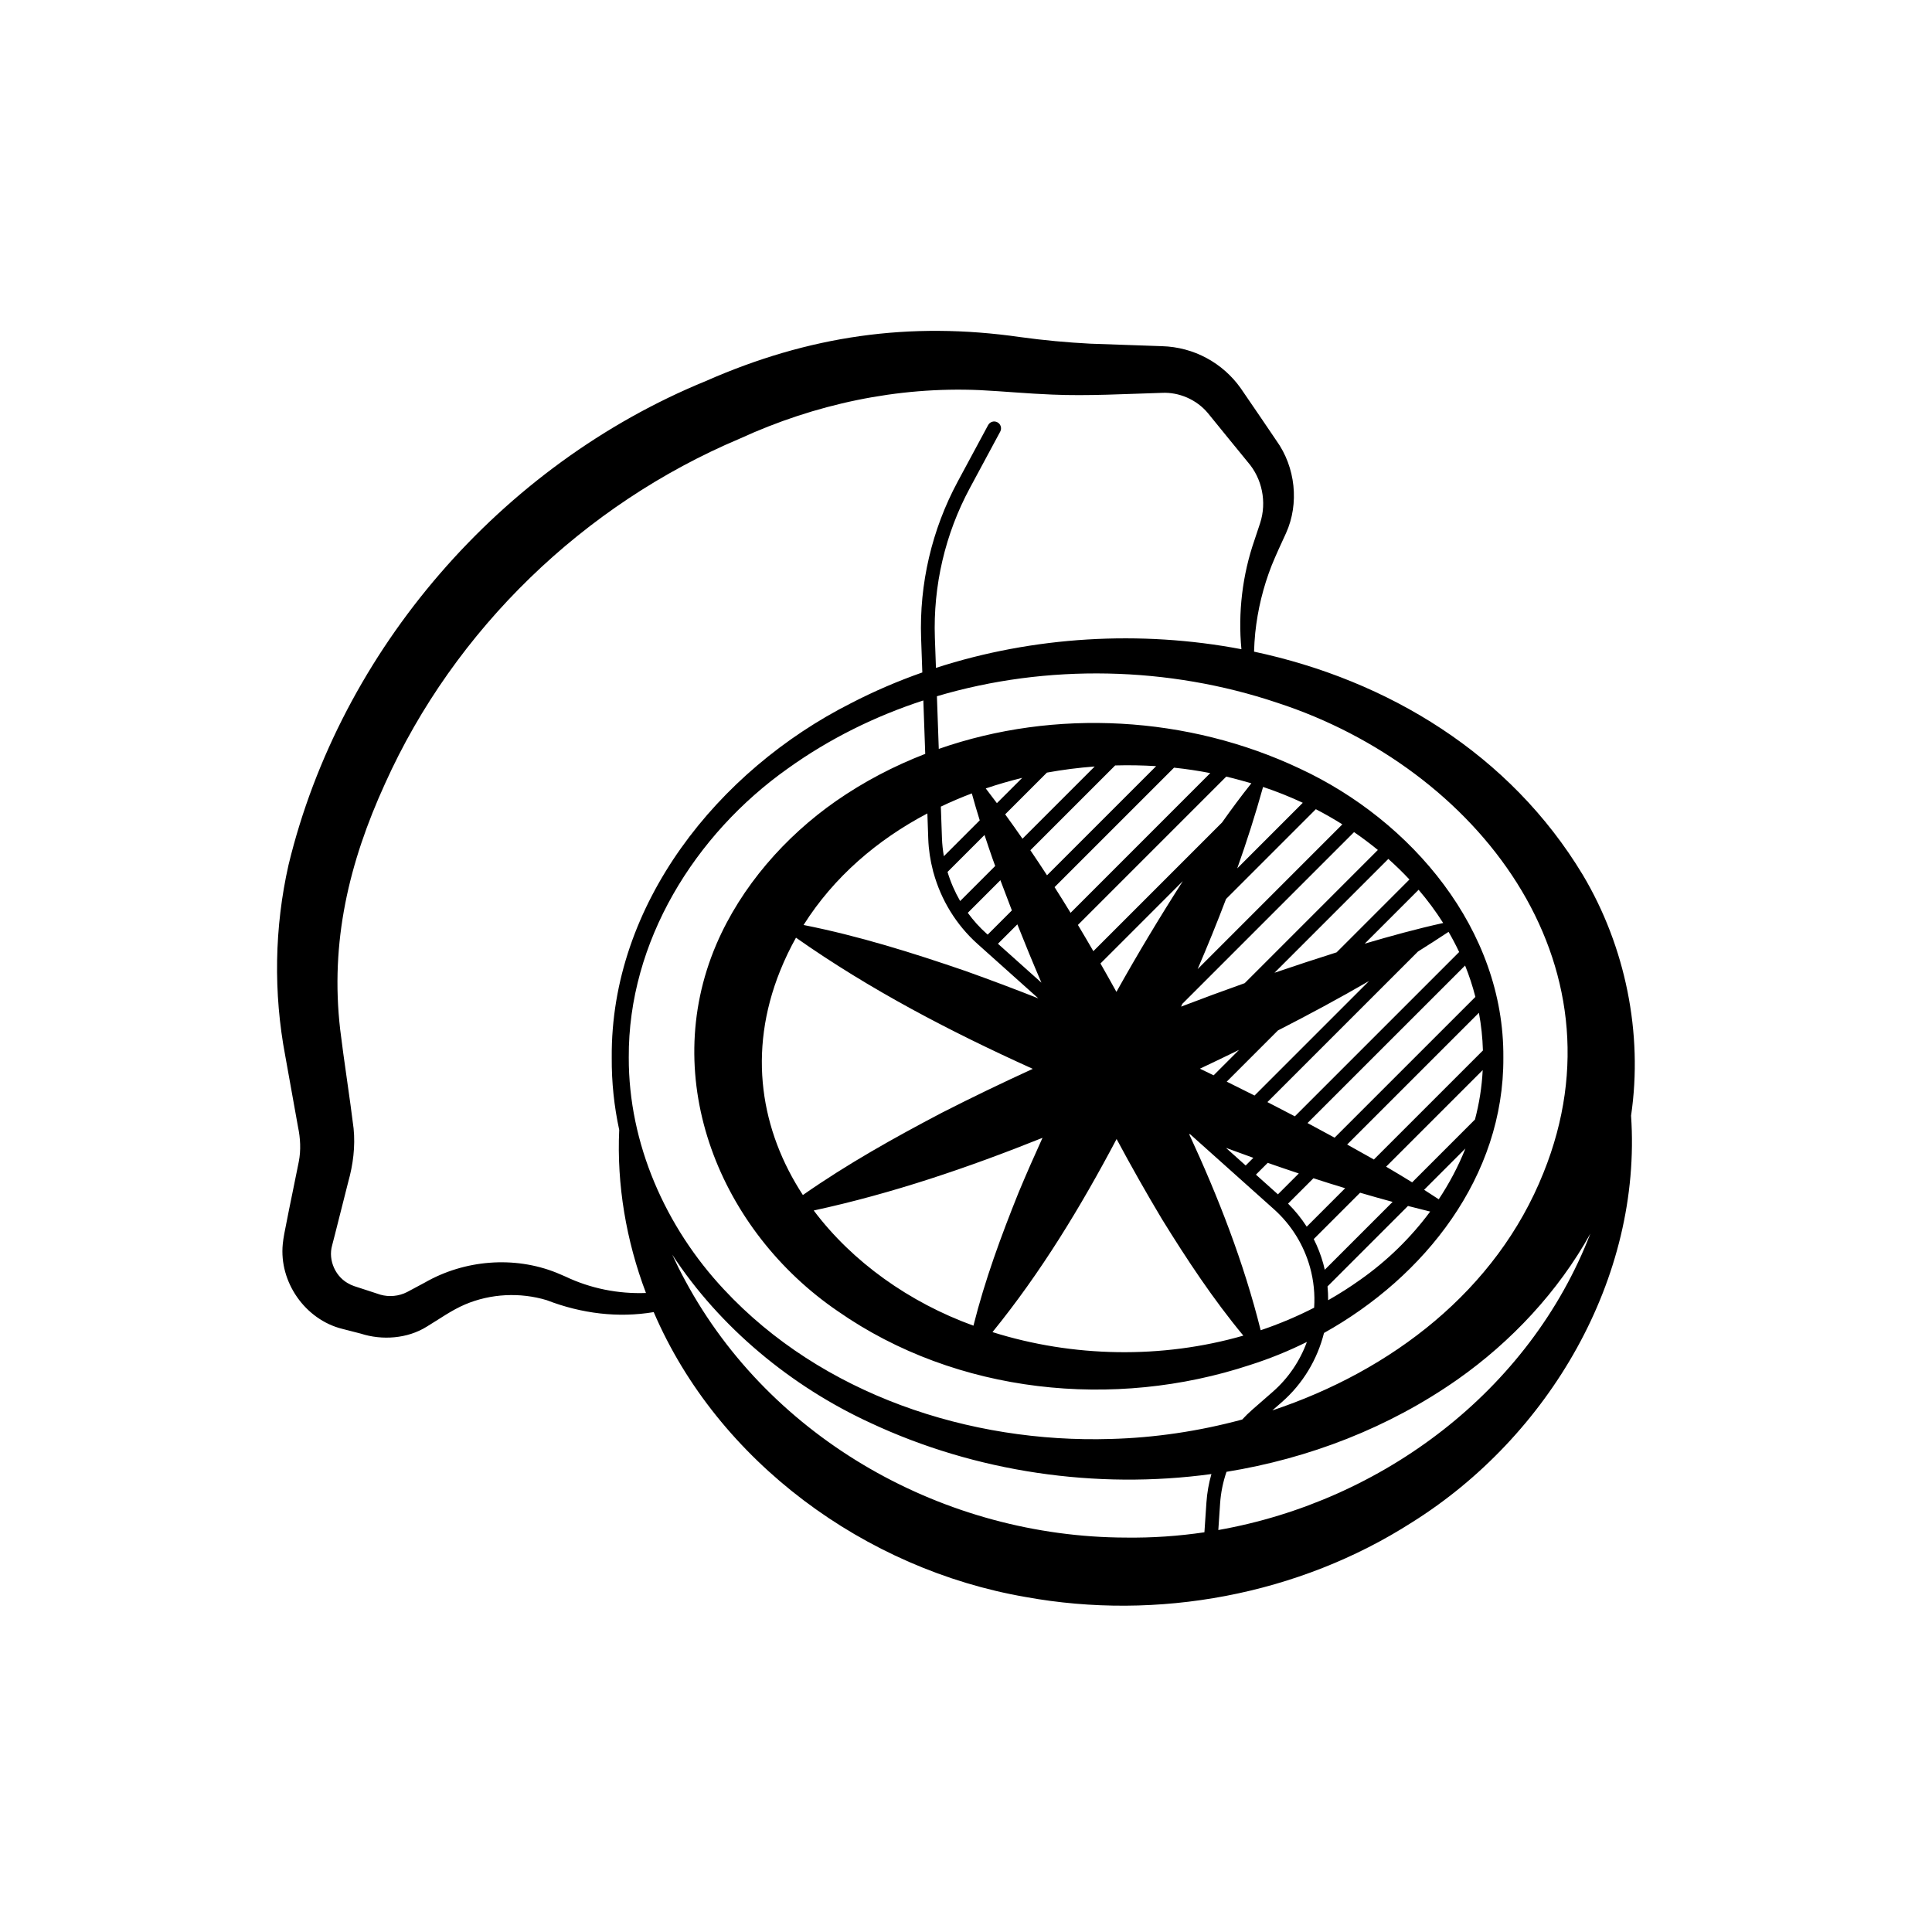 <svg xmlns="http://www.w3.org/2000/svg" width="250" height="250" viewBox="0 0 250 250" fill="none"><path d="M204.813 113.206C195.393 97.583 179.6 88.01 162.274 84.324C162.299 83.51 162.346 82.707 162.427 81.896C162.74 78.903 163.455 75.967 164.549 73.18C165.061 71.911 165.815 70.276 166.409 68.993C168.147 65.161 167.635 60.437 165.161 57.01C164.731 56.377 163.639 54.763 163.195 54.109L160.547 50.235C159.413 48.632 157.895 47.281 156.139 46.335C154.387 45.383 152.392 44.856 150.377 44.796L141.089 44.472C138.124 44.32 134.999 44.032 132.056 43.623C117.663 41.551 104.635 43.456 91.348 49.3C64.855 60.145 44.074 84.054 37.338 111.909C35.504 120.017 35.369 128.484 36.911 136.621L37.736 141.217L38.561 145.813C38.873 147.292 38.955 148.827 38.664 150.317C38.251 152.446 37.469 156.107 37.05 158.301C36.89 159.097 36.663 160.181 36.591 160.974C36.097 165.894 39.488 170.753 44.28 171.951C44.895 172.121 46.075 172.399 46.683 172.569C49.442 173.461 52.722 173.234 55.225 171.666C56.842 170.692 58.446 169.53 60.191 168.791C63.493 167.39 67.304 167.202 70.748 168.243C75.266 169.989 80.005 170.557 84.59 169.786C92.905 189.166 111.997 203.072 132.678 206.644C149.79 209.769 168.054 206.385 182.721 196.986C200.413 185.896 212.492 165.414 211.059 144.366C212.63 133.702 210.327 122.462 204.813 113.206ZM199.73 151.746C193.637 167.024 180.023 177.382 164.642 182.505L165.858 181.445C168.595 179.057 170.468 175.9 171.325 172.484C184.385 165.204 194.626 152.226 194.533 136.848C194.658 120.326 182.661 106.182 168.204 99.46C153.772 92.635 136.556 91.636 121.477 96.908L121.236 90.093C135.515 85.856 151.226 86.215 165.271 90.936C191.085 99.336 210.725 124.499 199.73 151.746ZM81.363 136.841C81.274 121.862 89.912 107.956 101.941 99.446C107.305 95.596 113.241 92.671 119.48 90.637L119.725 97.551C115.665 99.122 111.773 101.152 108.158 103.669C101.628 108.226 95.912 114.692 92.695 122.199C85.184 139.749 93.221 159.31 108.417 169.672C123.799 180.397 144.185 182.437 161.759 176.625C164.258 175.832 166.721 174.834 169.11 173.646C168.214 176.099 166.714 178.335 164.688 180.105L162.079 182.384C161.606 182.796 161.162 183.23 160.742 183.685C155.147 185.203 149.389 186.049 143.726 186.201C125.441 186.76 106.341 180.45 93.683 166.86C86.115 158.781 81.334 147.981 81.363 136.841ZM171.861 168.247C171.865 167.653 171.837 167.059 171.78 166.462L182.191 156.051C183.148 156.299 184.104 156.541 185.064 156.776C182.547 160.178 179.461 163.178 176.013 165.602C174.673 166.558 173.287 167.436 171.861 168.247ZM103 121.336C112.591 128.079 122.984 133.493 133.641 138.309C129.689 140.119 125.771 142.003 121.897 143.979C115.712 147.224 109.64 150.619 103.892 154.636C98.489 146.361 96.683 136.198 100.96 125.594C101.557 124.115 102.239 122.697 103 121.336ZM128.459 111.183C128.565 111.475 128.672 111.766 128.779 112.058L124.243 116.594C123.557 115.406 123.006 114.144 122.611 112.829L127.396 108.045C127.741 109.097 128.096 110.142 128.459 111.183ZM129.45 113.899C129.937 115.207 130.432 116.508 130.936 117.809L127.805 120.941L127.666 120.817C126.756 120.003 125.942 119.096 125.231 118.119L129.45 113.899ZM131.644 119.612C132.646 122.142 133.684 124.659 134.761 127.158L129.134 122.121L131.644 119.612ZM160.334 135.853L157.042 139.145C156.452 138.86 155.862 138.572 155.268 138.288C156.964 137.488 158.652 136.678 160.334 135.853ZM191.889 135.931L177.776 150.043C177.695 149.997 177.616 149.947 177.535 149.901C176.468 149.297 175.395 148.696 174.321 148.102L191.37 131.054C191.665 132.639 191.842 134.268 191.889 135.931ZM174.065 153.754L169.089 158.731C168.399 157.657 167.589 156.658 166.675 155.748L169.96 152.464C171.321 152.912 172.69 153.338 174.065 153.754ZM171.229 163.508C170.923 162.406 170.507 161.344 169.999 160.334L175.996 154.337C177.393 154.75 178.797 155.141 180.204 155.525L171.424 164.305C171.364 164.038 171.3 163.771 171.229 163.508ZM165.363 154.547L162.516 151.998L164.041 150.473C165.378 150.939 166.721 151.398 168.065 151.845L165.363 154.547ZM161.19 150.815L158.645 148.536C159.822 148.97 161.002 149.4 162.182 149.823L161.19 150.815ZM158.738 139.966L165.363 133.34C169.348 131.303 173.287 129.181 177.158 126.941L162.338 141.761C161.141 141.156 159.939 140.556 158.738 139.966ZM144.465 128.349C143.787 127.119 143.097 125.893 142.4 124.673L153.057 114.016C150.05 118.709 147.181 123.486 144.465 128.349ZM134.9 147.235C133.83 149.581 132.795 151.941 131.8 154.323C129.536 159.957 127.446 165.631 125.963 171.542C117.667 168.538 110.294 163.292 105.296 156.637C115.449 154.44 125.277 151.095 134.9 147.235ZM144.487 147.388C146.364 150.893 148.319 154.351 150.363 157.764C153.59 162.986 156.953 168.083 160.888 172.829C150.352 175.861 138.831 175.651 128.427 172.374C134.697 164.66 139.851 156.157 144.487 147.388ZM163.131 172.132C160.938 163.348 157.657 154.92 153.864 146.73C153.921 146.752 153.978 146.773 154.035 146.798L164.837 156.463C167.088 158.475 168.705 161.077 169.515 163.988C169.995 165.712 170.166 167.479 170.049 169.217C167.82 170.358 165.506 171.332 163.131 172.132ZM186.173 155.187C185.543 154.771 184.911 154.366 184.278 153.96L189.624 148.614C188.711 150.914 187.545 153.114 186.173 155.187ZM190.861 144.864L182.732 152.994C181.616 152.304 180.492 151.632 179.362 150.967L191.86 138.469C191.753 140.648 191.412 142.785 190.861 144.864ZM172.697 147.214C171.531 146.577 170.365 145.945 169.195 145.323L189.582 124.94C190.115 126.255 190.559 127.61 190.915 128.999L172.697 147.214ZM167.553 144.452C166.373 143.83 165.189 143.218 164.002 142.61L183.482 123.131C184.811 122.295 186.134 121.449 187.442 120.582C187.936 121.432 188.394 122.302 188.814 123.191L167.553 144.452ZM176.593 122.11L183.567 115.136C184.729 116.498 185.796 117.934 186.748 119.437C183.304 120.194 179.938 121.126 176.593 122.11ZM172.956 123.234C170.269 124.083 167.589 124.965 164.919 125.875L179.65 111.144C180.602 111.994 181.516 112.883 182.38 113.807L172.956 123.234ZM161.062 127.222C158.307 128.2 155.563 129.213 152.833 130.258C152.887 130.137 152.943 130.013 152.997 129.892L175.214 107.675C176.276 108.404 177.304 109.175 178.295 109.985L161.062 127.222ZM154.973 125.402C156.26 122.406 157.493 119.38 158.649 116.331L170.269 104.71C171.438 105.315 172.587 105.972 173.699 106.672L154.973 125.402ZM160.099 112.367C161.329 108.898 162.452 105.386 163.44 101.831C165.186 102.41 166.906 103.096 168.58 103.882L160.099 112.367ZM158.137 106.424L141.48 123.081C140.822 121.943 140.157 120.813 139.482 119.686L158.677 100.491C159.306 100.64 159.932 100.804 160.554 100.974C161.013 101.095 161.471 101.223 161.926 101.358C160.604 103.015 159.349 104.707 158.137 106.424ZM138.533 118.119C137.854 117.006 137.161 115.897 136.46 114.795L151.92 99.336C153.501 99.503 155.069 99.737 156.608 100.039L138.533 118.119ZM135.483 113.263C134.779 112.175 134.057 111.094 133.329 110.021L144.302 99.048C146.076 98.998 147.846 99.03 149.606 99.14L135.483 113.263ZM132.308 108.528C131.573 107.469 130.826 106.417 130.069 105.375L135.469 99.975C137.516 99.602 139.581 99.339 141.654 99.183L132.308 108.528ZM128.999 103.928C128.523 103.288 128.043 102.652 127.556 102.023C129.106 101.5 130.68 101.042 132.276 100.654L128.999 103.928ZM125.754 102.666C126.077 103.836 126.415 104.998 126.777 106.15L122.135 110.792C122.003 110.032 121.918 109.26 121.89 108.482L121.744 104.376C123.052 103.751 124.389 103.182 125.754 102.666ZM120.116 108.542C120.166 109.953 120.379 111.343 120.734 112.694C120.745 112.772 120.766 112.854 120.798 112.929C121.769 116.451 123.735 119.676 126.486 122.139L134.359 129.188C131.231 127.954 128.085 126.771 124.918 125.64C118.047 123.28 111.144 121.115 103.981 119.693C107.891 113.497 113.504 108.677 120.002 105.258L120.116 108.542ZM73.169 165.186C72.81 165.019 72.359 164.848 71.996 164.685C66.522 162.495 60.109 163.018 54.969 165.965C54.351 166.285 53.281 166.878 52.669 167.195C51.614 167.735 50.352 167.856 49.214 167.529C48.521 167.312 46.687 166.69 46.026 166.487L45.887 166.441L45.819 166.42L45.777 166.402C45.631 166.324 45.418 166.285 45.286 166.189C43.441 165.328 42.421 163.092 42.979 161.144L43.05 160.867L43.342 159.737C43.758 158.123 44.643 154.558 45.059 152.947C45.691 150.704 45.99 148.341 45.755 146.016C45.29 142.173 44.479 137.065 44.021 133.237C42.709 121.901 45.144 111.642 49.833 101.38C58.819 81.413 75.572 65.267 95.72 56.761C105.446 52.3 116.088 50.007 126.816 50.483C129.888 50.64 133.03 50.938 136.137 51.059C140.758 51.262 145.724 50.971 150.352 50.835C152.542 50.725 154.824 51.685 156.303 53.459L159.239 57.07C159.712 57.671 161.005 59.203 161.457 59.786C163.323 61.915 163.945 64.972 163.06 67.688L162.324 69.906C160.767 74.389 160.184 79.287 160.639 84.008C147.558 81.516 133.698 82.344 121.111 86.425L120.973 82.547C120.734 75.804 122.298 69.099 125.498 63.156L129.429 55.851C129.66 55.417 129.5 54.881 129.067 54.646C128.633 54.411 128.096 54.575 127.862 55.009L123.93 62.313C120.582 68.531 118.943 75.551 119.192 82.607L119.348 87.015C116.159 88.135 113.06 89.468 110.088 91.01C92.933 99.688 79.002 116.992 79.159 136.852C79.134 140.051 79.472 143.176 80.126 146.208C79.799 153.285 81.018 160.53 83.588 167.312C80.008 167.447 76.404 166.729 73.169 165.186ZM145.663 198.963C122.38 198.895 99.804 186.393 88.66 165.698C88.063 164.6 87.509 163.48 86.983 162.346C93.161 171.794 102.417 179.423 112.633 184.122C126.255 190.496 141.824 192.774 156.758 190.741C156.416 191.928 156.196 193.162 156.111 194.423L155.851 198.277C152.488 198.774 149.083 199.009 145.663 198.963ZM157.65 197.985L157.881 194.544C157.977 193.13 158.261 191.757 158.709 190.453C169.398 188.718 179.7 184.755 188.65 178.47C195.525 173.629 201.632 167.145 205.795 159.623C197.914 180.031 178.846 194.242 157.65 197.985Z" fill="black"></path></svg>